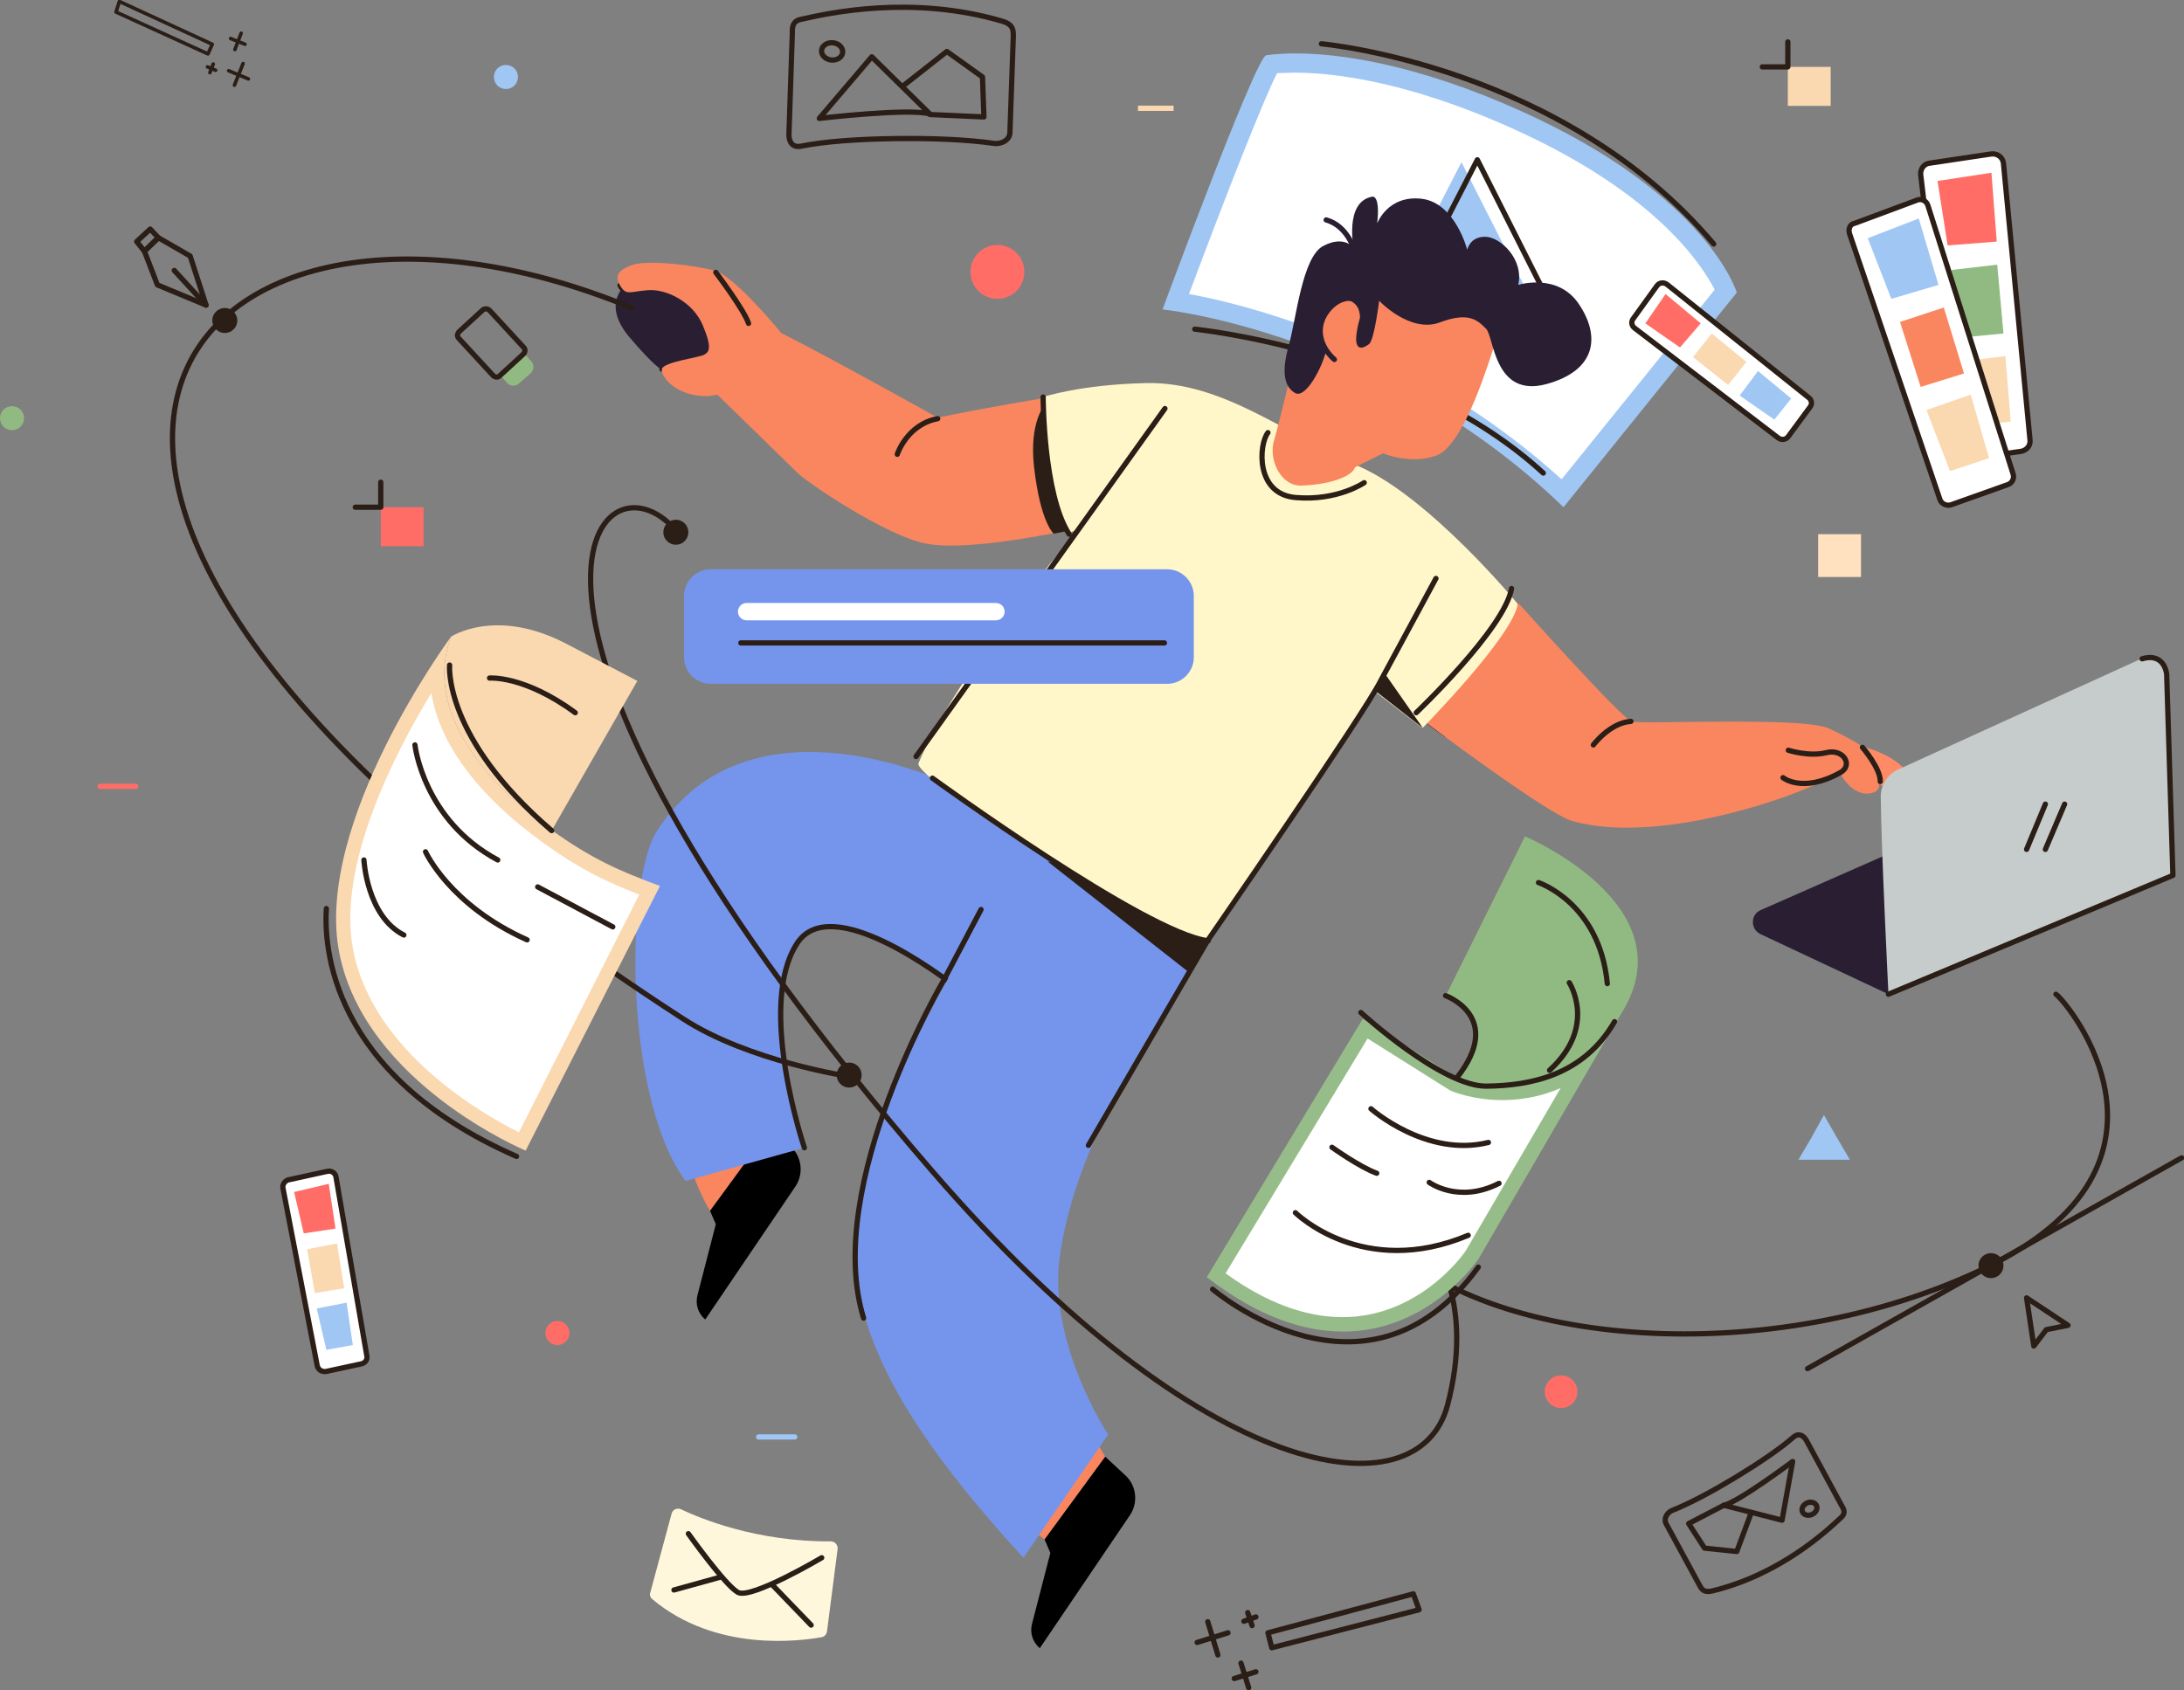 <svg width="416" height="322" viewBox="0 0 416 322" fill="none" xmlns="http://www.w3.org/2000/svg">
<rect x="0" y="0" width="416" height="322" fill="#808080" stroke="none"/>
<g clip-path="url(#clip0_607_682)">
<path d="M297.719 93.978C268.011 66.105 233.169 58.954 224 57.487C230.235 40.8 239.771 15.953 242.155 12.286C242.888 12.194 244.447 12.011 246.831 12.011C253.616 12.011 268.011 13.386 289.009 22.83C319.266 36.399 327.335 51.711 328.894 55.47L297.719 93.978Z" fill="white"/>
<path d="M246.739 13.845C253.341 13.845 267.553 15.22 288.092 24.48C315.415 36.766 324.218 50.519 326.602 55.195L297.444 91.319C279.839 75.366 260.951 66.472 247.839 61.888C238.579 58.587 231.06 56.845 226.476 56.02C233.352 37.591 240.779 18.704 243.255 13.936C244.08 13.936 245.272 13.845 246.739 13.845ZM246.739 10.177C243.072 10.177 241.146 10.544 241.146 10.544C239.037 11.277 221.433 58.954 221.433 58.954C221.433 58.954 263.243 63.171 297.811 96.637L330.819 55.745C330.819 55.745 325.318 37.133 289.559 21.088C268.745 11.736 254.166 10.177 246.739 10.177Z" fill="#A0C6F4"/>
<path d="M227.576 62.713C227.576 62.713 268.653 66.839 293.96 90.127" stroke="#2A1E17" stroke-miterlimit="10" stroke-linecap="round" stroke-linejoin="round"/>
<path d="M263.06 60.696L278.373 30.898L294.143 61.98L263.06 60.696Z" fill="#A0C6F4"/>
<path d="M266.086 60.237L281.398 30.44L297.077 61.521L266.086 60.237Z" stroke="#2A1E17" stroke-miterlimit="10" stroke-linecap="round" stroke-linejoin="round"/>
<path d="M251.691 8.343C251.691 8.343 297.719 12.469 326.418 46.485" stroke="#2A1E17" stroke-miterlimit="10" stroke-linecap="round" stroke-linejoin="round"/>
<path d="M275.163 140.371C272.596 138.537 270.946 137.253 270.946 137.253C271.679 136.337 282.774 124.509 289.192 114.974C289.192 115.066 276.264 141.196 275.163 140.371Z" fill="#2A1E17"/>
<path d="M118.097 54.37C119.289 56.387 119.84 55.562 123.415 55.286C126.991 55.011 132.034 57.579 133.868 61.98C135.702 66.38 135.06 67.022 134.143 67.572C133.226 68.122 126.35 68.948 126.074 70.323" stroke="#2A1E17" stroke-miterlimit="10" stroke-linecap="round" stroke-linejoin="round"/>
<path d="M210.522 277.532L207.312 272.123L196.034 291.01L198.969 293.302L210.522 277.532Z" fill="#F9865F"/>
<path d="M135.244 230.681C135.244 230.681 129.375 221.146 131.851 216.47L150.556 218.487L135.244 230.681Z" fill="#F9865F"/>
<path d="M135.244 230.681L136.344 233.248L132.86 246.726C132.401 248.468 132.951 250.21 134.327 251.402L151.473 226.097C153.123 223.713 152.756 220.412 150.648 218.487L146.797 214.911L135.244 230.681Z" fill="black"/>
<path d="M126.075 70.415C131.484 70.323 138.269 69.956 136.894 65.83C135.519 61.704 130.476 51.527 118.831 54.645C118.831 54.645 114.705 58.037 119.84 64.18C124.974 70.231 126.075 70.415 126.075 70.415Z" fill="#2A1E33"/>
<path d="M153.215 218.67C153.215 218.67 144.046 191.623 151.84 179.704C158.258 169.893 179.163 185.847 182.006 187.956L196.951 160.908C196.951 160.908 193.467 156.049 185.032 151.373C176.596 146.697 141.57 132.486 125.066 158.433C119.014 168.06 118.923 209.227 130.567 224.997L153.215 218.67Z" fill="#7595EC"/>
<path d="M153.215 218.67C153.215 218.67 144.046 191.623 151.839 179.704C158.258 169.893 179.163 185.847 182.006 187.956" stroke="#2A1E17" stroke-miterlimit="10" stroke-linecap="round" stroke-linejoin="round"/>
<path d="M196.951 161.092C190.166 168.243 169.994 203.084 165.41 219.77C159.358 242.05 161.65 260.571 194.934 296.786L211.072 273.315C211.072 273.315 199.702 256.078 201.811 239.85C204.837 216.378 221.524 193.64 230.052 179.245L196.951 161.092Z" fill="#7595EC"/>
<path d="M199.519 164.117L226.292 185.113L234.361 172.919L199.519 164.117Z" fill="#2A1E17"/>
<path d="M353.467 141.929C357.685 142.846 360.802 144.405 363.003 146.697C365.203 148.989 364.195 150.181 363.37 150.915C362.544 151.648 359.519 150.823 356.768 148.439C354.017 146.055 353.467 141.929 353.467 141.929Z" fill="#FF8A66"/>
<path d="M271.037 137.253C271.771 136.337 282.865 124.509 289.284 114.974C289.284 114.974 308.722 136.703 310.739 137.437C311.564 137.712 316.241 137.62 322.201 137.528C332.195 137.437 345.49 137.345 348.424 138.812C353.1 141.104 355.943 142.296 357.043 145.597C358.235 148.898 358.693 151.006 355.851 151.19C352.55 151.465 350.441 147.247 350.441 147.247C350.441 147.247 347.782 148.897 340.905 151.465C340.905 151.465 316.057 161.092 299.461 156.416C294.877 155.224 271.037 137.253 271.037 137.253Z" fill="#F9865F"/>
<path d="M120.298 50.519C118.189 51.344 116.905 52.261 118.097 54.37C119.289 56.387 119.84 55.562 123.415 55.286C126.991 55.011 132.034 57.579 133.868 61.98C135.702 66.38 135.06 67.022 134.143 67.572C133.226 68.122 126.35 68.948 126.074 70.323C125.799 71.698 128.825 75.732 135.152 75.457L136.619 75.182C136.619 75.182 149.914 88.11 151.84 90.035C153.765 91.961 167.885 101.496 175.679 103.421C181.547 104.888 193.559 102.963 200.711 101.588C204.195 100.946 206.579 100.304 206.579 100.304C206.579 100.304 201.169 90.585 200.069 75.641C200.069 75.641 187.14 77.749 178.613 79.583C178.613 79.583 158.625 68.397 148.814 63.447C148.814 63.447 140.287 52.994 136.344 51.619C132.401 50.519 123.232 49.419 120.298 50.519Z" fill="#F9865F"/>
<path d="M200.711 101.679C204.195 101.038 206.579 100.396 206.579 100.396C206.579 100.396 200.069 92.144 198.968 77.199C198.968 77.199 196.034 80.408 196.951 88.843C198.143 99.571 200.711 101.679 200.711 101.679Z" fill="#2A1E17"/>
<path d="M198.693 75.641C198.693 75.641 198.877 93.886 203.736 101.496L205.479 100.763C205.479 100.763 182.372 127.718 174.946 145.413C173.754 148.256 222.808 179.704 230.052 179.245C230.052 179.245 253.983 142.755 262.143 131.936L270.946 138.72C270.946 138.72 288.183 121.208 289.1 115.065C289.1 115.065 272.413 94.803 258.842 88.843C245.18 82.884 232.986 72.707 218.407 72.982C205.754 73.257 198.693 75.641 198.693 75.641Z" fill="#FFF7C9"/>
<path d="M271.037 138.72L262.235 131.844L263.61 128.085L271.037 138.72Z" fill="#2A1E17"/>
<path d="M284.424 66.472C282.865 71.24 278.464 85.084 273.513 86.826C268.562 88.568 263.427 86.368 263.427 86.368L258.109 89.027C257.559 90.769 253.341 92.327 247.931 92.511C243.989 92.694 241.513 87.56 242.705 83.801C243.255 82.059 245.272 73.715 245.272 73.715C245.272 73.715 249.582 57.945 253.524 54.736C257.467 51.527 261.135 48.227 271.679 52.536C287.633 59.137 284.424 66.472 284.424 66.472Z" fill="#F9865F"/>
<path d="M252.516 67.114C251.782 70.048 248.756 75.916 246.739 74.907C244.722 73.807 243.989 71.148 245.456 65.922C246.923 60.696 248.023 48.96 252.057 46.851C256.092 44.743 257.834 47.218 257.834 47.218C257.834 47.218 256.092 38.6 261.226 37.499C261.226 37.499 262.968 36.674 262.327 42.542C262.327 42.542 264.344 37.133 270.762 37.866C277.18 38.6 279.473 47.585 279.473 47.585C279.473 47.585 279.931 45.109 282.865 45.109C285.799 45.109 290.292 49.419 289.192 54.278C289.192 54.278 296.711 51.894 300.745 57.945C304.779 63.905 304.229 70.506 294.602 73.165C284.516 75.916 284.607 64.088 283.049 62.621C281.49 61.063 279.84 59.321 274.246 61.429C268.562 63.538 262.693 57.303 262.693 57.303C262.693 57.303 261.776 64.822 260.768 65.555C259.851 66.289 257.925 67.206 258.384 63.63C258.842 60.146 259.484 60.421 259.117 59.504C258.751 58.587 257.192 55.562 253.799 58.22C250.223 61.154 252.516 67.114 252.516 67.114Z" fill="#2A1E33"/>
<path d="M254.166 68.489C251.966 66.564 250.407 63.263 252.332 59.962C254.35 56.662 257.559 56.203 258.567 57.487C259.576 58.77 259.943 60.879 259.026 63.355" stroke="#2A1E33" stroke-miterlimit="10" stroke-linecap="round" stroke-linejoin="round"/>
<path d="M198.968 293.302L200.069 295.87L196.585 309.347C196.126 311.089 196.676 312.831 198.052 314.023L215.198 288.718C216.848 286.334 216.481 283.034 214.373 281.108L210.522 277.532L198.968 293.302Z" fill="black"/>
<path d="M257.834 47.31C257.834 47.31 256.55 43.001 252.607 41.9" stroke="#2A1E33" stroke-miterlimit="10" stroke-linecap="round" stroke-linejoin="round"/>
<path d="M174.487 144.13L221.891 77.841" stroke="#2A1E17" stroke-miterlimit="10" stroke-linecap="round" stroke-linejoin="round"/>
<path d="M241.513 82.425C239.771 84.626 239.037 94.253 246.923 94.803C254.808 95.445 259.851 91.961 259.851 91.961" stroke="#2A1E17" stroke-miterlimit="10" stroke-linecap="round" stroke-linejoin="round"/>
<path d="M136.344 51.894C136.344 51.894 141.754 59.045 142.579 61.613" stroke="#2A1E17" stroke-miterlimit="10" stroke-linecap="round" stroke-linejoin="round"/>
<path d="M339.622 148.164C339.622 148.164 343.289 151.19 350.441 147.247C353.1 145.872 351.175 142.571 347.874 143.396C344.573 144.221 340.63 142.938 340.63 142.938" stroke="#2A1E17" stroke-miterlimit="10" stroke-linecap="round" stroke-linejoin="round"/>
<path d="M354.751 142.388C354.751 142.388 358.235 146.422 358.143 148.897" stroke="#2A1E17" stroke-miterlimit="10" stroke-linecap="round" stroke-linejoin="round"/>
<path d="M303.496 141.929C303.496 141.929 306.613 137.712 310.648 137.437" stroke="#2A1E17" stroke-miterlimit="10" stroke-linecap="round" stroke-linejoin="round"/>
<path d="M170.911 86.551C170.911 86.551 172.745 80.867 178.613 79.766" stroke="#2A1E17" stroke-miterlimit="10" stroke-linecap="round" stroke-linejoin="round"/>
<path d="M186.865 173.286L179.805 186.672C179.805 186.672 156.699 225.822 164.493 251.127" stroke="#2A1E17" stroke-miterlimit="10" stroke-linecap="round" stroke-linejoin="round"/>
<path d="M207.312 218.212L230.052 179.154C230.052 179.154 259.943 135.878 262.969 129.735L273.513 110.206" stroke="#2A1E17" stroke-miterlimit="10" stroke-linecap="round" stroke-linejoin="round"/>
<path d="M177.605 148.256C177.605 148.256 218.132 177.778 230.143 179.245" stroke="#2A1E17" stroke-miterlimit="10" stroke-linecap="round" stroke-linejoin="round"/>
<path d="M198.693 75.641C198.693 75.641 198.693 94.161 203.645 101.771" stroke="#2A1E17" stroke-miterlimit="10" stroke-linecap="round" stroke-linejoin="round"/>
<path d="M287.908 112.132C286.625 119.741 269.754 135.786 269.754 135.786" stroke="#2A1E17" stroke-miterlimit="10" stroke-linecap="round" stroke-linejoin="round"/>
<path d="M161.742 207.21C163.059 207.21 164.126 206.142 164.126 204.826C164.126 203.509 163.059 202.442 161.742 202.442C160.425 202.442 159.358 203.509 159.358 204.826C159.358 206.142 160.425 207.21 161.742 207.21Z" fill="#2A1E17"/>
<path d="M387.392 256.445L386.017 247.276L393.902 252.502L389.776 253.327L387.392 256.445Z" stroke="#2A1E17" stroke-miterlimit="10" stroke-linecap="round" stroke-linejoin="round"/>
<path d="M127.175 99.479C112.321 86.368 87.748 119.1 177.605 223.163C229.501 283.217 270.212 288.626 275.713 267.722C285.616 230.223 249.857 220.779 263.152 235.449C282.499 256.811 337.513 261.304 378.498 241.408C418.934 221.788 394.086 191.256 391.61 189.423" stroke="#2A1E17" stroke-miterlimit="10" stroke-linecap="round" stroke-linejoin="round"/>
<path d="M379.232 243.517C380.549 243.517 381.616 242.45 381.616 241.133C381.616 239.817 380.549 238.749 379.232 238.749C377.915 238.749 376.848 239.817 376.848 241.133C376.848 242.45 377.915 243.517 379.232 243.517Z" fill="#2A1E17"/>
<path d="M344.298 260.754L415.542 220.596" stroke="#2A1E17" stroke-miterlimit="10" stroke-linecap="round" stroke-linejoin="round"/>
<path d="M128.733 103.788C130.05 103.788 131.117 102.721 131.117 101.404C131.117 100.088 130.05 99.02 128.733 99.02C127.417 99.02 126.349 100.088 126.349 101.404C126.349 102.721 127.417 103.788 128.733 103.788Z" fill="#2A1E17"/>
<path d="M189.983 56.937C192.819 56.937 195.117 54.638 195.117 51.802C195.117 48.967 192.819 46.668 189.983 46.668C187.147 46.668 184.848 48.967 184.848 51.802C184.848 54.638 187.147 56.937 189.983 56.937Z" fill="#FF6D66"/>
<path d="M96.367 12.378C95.083 12.378 94.075 13.386 94.075 14.67C94.075 15.953 95.083 16.962 96.367 16.962C97.65 16.962 98.659 15.953 98.659 14.67C98.659 13.386 97.65 12.378 96.367 12.378Z" fill="#A0C6F4"/>
<path d="M359.702 189.423L335.312 177.962C333.387 177.045 333.387 174.203 335.404 173.378L380.791 153.39C381.433 153.115 382.166 153.115 382.808 153.39L413.983 166.776L359.702 189.423Z" fill="#2A1E33"/>
<path d="M358.235 151.74C358.327 161.825 359.702 189.331 359.702 189.331L413.891 166.685L412.699 128.36C412.607 125.976 410.223 124.509 408.023 125.426L361.352 146.697C359.427 147.706 358.235 149.631 358.235 151.74Z" fill="#C6CBCB"/>
<path d="M359.702 189.423L413.891 166.776L412.699 128.452C412.699 128.452 412.332 124.234 408.023 125.518" stroke="#2A1E17" stroke-miterlimit="10" stroke-linecap="round" stroke-linejoin="round"/>
<path d="M386.017 161.825L389.593 153.207" stroke="#2A1E17" stroke-miterlimit="10" stroke-linecap="round" stroke-linejoin="round"/>
<path d="M389.593 161.825L393.261 153.207" stroke="#2A1E17" stroke-miterlimit="10" stroke-linecap="round" stroke-linejoin="round"/>
<path d="M106.178 256.261C107.444 256.261 108.47 255.235 108.47 253.969C108.47 252.703 107.444 251.677 106.178 251.677C104.912 251.677 103.885 252.703 103.885 253.969C103.885 255.235 104.912 256.261 106.178 256.261Z" fill="#FF6D66"/>
<path d="M297.352 268.272C299.074 268.272 300.47 266.877 300.47 265.155C300.47 263.433 299.074 262.038 297.352 262.038C295.631 262.038 294.235 263.433 294.235 265.155C294.235 266.877 295.631 268.272 297.352 268.272Z" fill="#FF6D66"/>
<path d="M129.65 287.526C133.318 289.268 144.046 293.761 158.258 293.669C158.991 293.669 159.633 294.311 159.542 295.136L157.524 310.814C157.433 311.365 157.066 311.823 156.516 311.915C152.481 312.648 136.344 314.849 124.241 304.671C123.874 304.396 123.691 303.846 123.874 303.388L127.908 288.443C128.092 287.618 128.917 287.251 129.65 287.526Z" fill="#FFF7DC"/>
<path d="M131.117 292.202C131.117 292.202 138.086 302.013 140.562 303.388C143.037 304.763 156.516 296.786 156.516 296.786" stroke="#2A1E17" stroke-miterlimit="10" stroke-linecap="round" stroke-linejoin="round"/>
<path d="M147.163 302.013L154.499 309.622" stroke="#2A1E17" stroke-miterlimit="10" stroke-linecap="round" stroke-linejoin="round"/>
<path d="M136.986 300.546L128.367 302.929" stroke="#2A1E17" stroke-miterlimit="10" stroke-linecap="round" stroke-linejoin="round"/>
<path d="M354.476 101.771H346.315V109.931H354.476V101.771Z" fill="#FFE1C0"/>
<path d="M347.415 212.436L349.891 216.745L352.367 220.962H347.415H342.556L345.032 216.745L347.415 212.436Z" fill="#A0C6F4"/>
<path d="M150.281 25.397L150.923 6.235C150.831 4.401 151.564 3.851 152.665 3.667C157.891 2.475 173.754 -1.009 190.9 4.034C193.1 4.676 193.009 5.868 193.009 6.968L192.367 25.213C192.367 26.589 190.9 27.506 189.341 27.322C184.298 26.589 177.513 26.314 170.544 26.405C163.392 26.497 156.974 26.956 152.481 27.872C150.831 28.148 150.189 26.864 150.281 25.397Z" stroke="#2A1E17" stroke-miterlimit="10" stroke-linecap="round" stroke-linejoin="round"/>
<path d="M156.057 22.555L166.052 10.819L177.146 21.73C173.387 20.538 156.057 22.555 156.057 22.555Z" stroke="#2A1E17" stroke-miterlimit="10" stroke-linecap="round" stroke-linejoin="round"/>
<path d="M172.195 16.228L180.355 9.81L187.14 14.67L187.415 22.28L177.146 21.821" stroke="#2A1E17" stroke-miterlimit="10" stroke-linecap="round" stroke-linejoin="round"/>
<path d="M160.508 9.995C160.6 9.088 159.776 8.262 158.667 8.15C157.559 8.038 156.586 8.682 156.494 9.589C156.403 10.496 157.227 11.322 158.335 11.434C159.444 11.546 160.417 10.902 160.508 9.995Z" stroke="#2A1E17" stroke-miterlimit="10" stroke-linecap="round" stroke-linejoin="round"/>
<path d="M344.115 274.507L350.808 286.884C351.541 287.985 351.266 288.626 350.625 289.177C347.782 291.835 338.98 299.995 326.143 303.113C324.493 303.479 324.126 302.746 323.759 302.104L317.341 290.277C316.882 289.452 317.433 288.26 318.441 287.801C321.925 286.426 326.327 284.042 330.728 281.383C335.221 278.633 339.163 275.974 341.639 273.773C342.648 272.948 343.564 273.498 344.115 274.507Z" stroke="#2A1E17" stroke-miterlimit="10" stroke-linecap="round" stroke-linejoin="round"/>
<path d="M341.456 278.449L339.438 289.635L328.344 286.793C331.186 286.151 341.456 278.449 341.456 278.449Z" stroke="#2A1E17" stroke-miterlimit="10" stroke-linecap="round" stroke-linejoin="round"/>
<path d="M333.478 288.443L330.819 295.595L324.676 294.953L321.65 290.277L328.344 286.793" stroke="#2A1E17" stroke-miterlimit="10" stroke-linecap="round" stroke-linejoin="round"/>
<path d="M345.16 288.532C345.897 288.195 346.273 287.437 345.999 286.838C345.725 286.239 344.906 286.027 344.169 286.364C343.432 286.7 343.057 287.459 343.33 288.058C343.604 288.656 344.423 288.869 345.16 288.532Z" stroke="#2A1E17" stroke-miterlimit="10" stroke-linecap="round" stroke-linejoin="round"/>
<path d="M311.381 62.53L338.705 83.434C339.347 83.892 340.172 83.801 340.63 83.159L344.756 77.566C345.215 77.016 345.123 76.191 344.481 75.732L317.524 54.186C316.882 53.728 316.057 53.819 315.599 54.461L311.106 60.696C310.648 61.246 310.739 62.071 311.381 62.53Z" fill="white" stroke="#2A1E17" stroke-miterlimit="10" stroke-linecap="round" stroke-linejoin="round"/>
<path d="M313.398 61.613L320 66.197L323.943 61.613L317.249 56.02L313.398 61.613Z" fill="#FF6D66"/>
<path d="M322.476 68.031L329.169 73.349L332.653 68.948L326.052 63.538L322.476 68.031Z" fill="#FAD8B0"/>
<path d="M331.37 75.366L337.971 79.95L341.181 75.916L334.854 70.69L331.37 75.366Z" fill="#A0C6F4"/>
<path d="M365.845 33.282L372.08 85.634C372.172 86.826 373.272 87.56 374.372 87.468L384.917 86.001C386.017 85.818 386.842 84.901 386.659 83.709L381.616 31.173C381.524 29.981 380.424 29.156 379.232 29.339L367.587 31.081C366.487 31.173 365.754 32.182 365.845 33.282Z" fill="white" stroke="#2A1E17" stroke-miterlimit="10" stroke-linecap="round" stroke-linejoin="round"/>
<path d="M369.054 34.474L370.98 46.76L380.332 46.026L379.324 32.915L369.054 34.474Z" fill="#FF6D66"/>
<path d="M371.713 51.436L372.997 64.363L381.616 63.538L380.424 50.427L371.713 51.436Z" fill="#91BA83"/>
<path d="M373.18 68.948L375.106 81.142L382.991 80.317L381.983 67.847L373.18 68.948Z" fill="#FAD8B0"/>
<path d="M352.275 44.468L369.513 95.17C369.788 95.995 370.797 96.453 371.622 96.178L382.441 92.328C383.266 92.052 383.725 91.136 383.45 90.31L367.221 39.15C366.946 38.233 365.937 37.775 365.112 38.141L353.284 42.542C352.458 42.634 352 43.551 352.275 44.468Z" fill="white" stroke="#2A1E17" stroke-miterlimit="10" stroke-linecap="round" stroke-linejoin="round"/>
<path d="M355.759 45.384L360.252 56.937L369.238 54.278L365.478 41.625L355.759 45.384Z" fill="#A0C6F4"/>
<path d="M361.903 61.338L365.845 73.715L374.097 71.148L370.246 58.587L361.903 61.338Z" fill="#F9865F"/>
<path d="M366.946 78.116L371.438 89.76L378.865 87.285L375.381 75.182L366.946 78.116Z" fill="#FAD8B0"/>
<path d="M222.35 130.285H135.335C132.585 130.285 130.292 127.993 130.292 125.243V113.507C130.292 110.756 132.585 108.464 135.335 108.464H222.35C225.1 108.464 227.393 110.756 227.393 113.507V125.243C227.393 127.993 225.1 130.285 222.35 130.285Z" fill="#7595EC"/>
<path d="M189.708 118.183H142.212C141.295 118.183 140.562 117.449 140.562 116.532C140.562 115.616 141.295 114.882 142.212 114.882H189.708C190.625 114.882 191.358 115.616 191.358 116.532C191.358 117.449 190.625 118.183 189.708 118.183Z" fill="white"/>
<path d="M141.112 122.492H221.799" stroke="#2A1E17" stroke-miterlimit="10" stroke-linecap="round" stroke-linejoin="round"/>
<path d="M101.226 68.856L99.851 67.389L95.266 71.515L96.642 72.982C97.192 73.624 98.201 73.624 98.842 73.073L101.135 71.056C101.685 70.506 101.777 69.498 101.226 68.856Z" fill="#91BA83"/>
<path d="M93.249 59.137L99.759 66.197C100.126 66.564 100.034 67.114 99.668 67.481L95.175 71.606C94.808 71.973 94.258 71.882 93.891 71.515L87.381 64.455C87.014 64.088 87.106 63.538 87.473 63.171L91.966 59.046C92.332 58.77 92.882 58.77 93.249 59.137Z" stroke="#2A1E17" stroke-miterlimit="10" stroke-linecap="round" stroke-linejoin="round"/>
<path d="M80.688 96.637H72.527V104.063H80.688V96.637Z" fill="#FF6D66"/>
<path d="M72.527 91.869V96.637H67.668" stroke="#2A1E17" stroke-miterlimit="10" stroke-linecap="round" stroke-linejoin="round"/>
<path d="M348.699 12.744H340.539V20.171H348.699V12.744Z" fill="#FAD8B0"/>
<path d="M340.539 7.977V12.744H335.679" stroke="#2A1E17" stroke-miterlimit="10" stroke-linecap="round" stroke-linejoin="round"/>
<path d="M120.39 58.679C36.034 23.747 -28.883 91.044 130.109 194.099C142.67 202.259 161.834 205.101 161.834 205.101" stroke="#2A1E17" stroke-miterlimit="10" stroke-linecap="round" stroke-linejoin="round"/>
<path d="M42.819 63.447C44.136 63.447 45.203 62.379 45.203 61.063C45.203 59.746 44.136 58.679 42.819 58.679C41.503 58.679 40.435 59.746 40.435 61.063C40.435 62.379 41.503 63.447 42.819 63.447Z" fill="#2A1E17"/>
<path d="M27.507 47.86L30.166 45.293L36.218 48.777L39.244 58.129L29.983 54.278L27.507 47.86Z" stroke="#2A1E17" stroke-miterlimit="10" stroke-linecap="round" stroke-linejoin="round"/>
<path d="M30.166 45.293L27.507 47.86L26.04 46.026L28.608 43.642L30.166 45.293Z" stroke="#2A1E17" stroke-miterlimit="10" stroke-linecap="round" stroke-linejoin="round"/>
<path d="M39.244 58.129L33.192 51.527" stroke="#2A1E17" stroke-miterlimit="10" stroke-linecap="round" stroke-linejoin="round"/>
<path d="M53.914 226.464L60.424 260.204C60.607 260.937 61.249 261.396 62.075 261.304L68.86 259.837C69.593 259.654 70.052 259.012 69.868 258.278L64 224.263C63.908 223.53 63.175 222.979 62.35 223.163L54.831 224.813C54.189 225.088 53.731 225.73 53.914 226.464Z" fill="white" stroke="#2A1E17" stroke-miterlimit="10" stroke-linecap="round" stroke-linejoin="round"/>
<path d="M56.023 227.105L57.857 234.99L63.908 234.073L62.625 225.547L56.023 227.105Z" fill="#FF6D66"/>
<path d="M58.498 238.016L59.966 246.359L65.559 245.442L64.183 236.916L58.498 238.016Z" fill="#FAD8B0"/>
<path d="M60.332 249.293L62.166 257.178L67.209 256.261L66.017 248.193L60.332 249.293Z" fill="#A0C6F4"/>
<path d="M241.513 311.089L269.204 303.663L270.304 306.688L242.246 313.932L241.513 311.089Z" stroke="#2A1E17" stroke-miterlimit="10" stroke-linecap="round" stroke-linejoin="round"/>
<path d="M237.662 307.239L238.487 309.714" stroke="#2A1E17" stroke-miterlimit="10" stroke-linecap="round" stroke-linejoin="round"/>
<path d="M236.928 308.889L239.221 308.064" stroke="#2A1E17" stroke-miterlimit="10" stroke-linecap="round" stroke-linejoin="round"/>
<path d="M236.378 316.866L237.845 321.542" stroke="#2A1E17" stroke-miterlimit="10" stroke-linecap="round" stroke-linejoin="round"/>
<path d="M235.095 319.8L239.221 318.516" stroke="#2A1E17" stroke-miterlimit="10" stroke-linecap="round" stroke-linejoin="round"/>
<path d="M230.052 308.981L231.977 315.307" stroke="#2A1E17" stroke-miterlimit="10" stroke-linecap="round" stroke-linejoin="round"/>
<path d="M228.034 312.923L233.903 311.089" stroke="#2A1E17" stroke-miterlimit="10" stroke-linecap="round" stroke-linejoin="round"/>
<path d="M39.61 10.269L22.097 2.292L22.739 0.275L40.435 8.435L39.61 10.269Z" stroke="#2A1E17" stroke-width="0.671" stroke-miterlimit="10" stroke-linecap="round" stroke-linejoin="round"/>
<path d="M39.977 13.845L40.619 12.194" stroke="#2A1E17" stroke-width="0.671" stroke-miterlimit="10" stroke-linecap="round" stroke-linejoin="round"/>
<path d="M41.077 13.386L39.519 12.744" stroke="#2A1E17" stroke-width="0.671" stroke-miterlimit="10" stroke-linecap="round" stroke-linejoin="round"/>
<path d="M44.745 9.444L45.937 6.326" stroke="#2A1E17" stroke-width="0.671" stroke-miterlimit="10" stroke-linecap="round" stroke-linejoin="round"/>
<path d="M46.67 8.435L43.92 7.335" stroke="#2A1E17" stroke-width="0.671" stroke-miterlimit="10" stroke-linecap="round" stroke-linejoin="round"/>
<path d="M44.653 16.228L46.304 12.102" stroke="#2A1E17" stroke-width="0.671" stroke-miterlimit="10" stroke-linecap="round" stroke-linejoin="round"/>
<path d="M47.312 15.037L43.553 13.478" stroke="#2A1E17" stroke-width="0.671" stroke-miterlimit="10" stroke-linecap="round" stroke-linejoin="round"/>
<path d="M105.077 158.249C92.699 149.356 80.596 135.511 85.914 121.3C85.914 121.3 94.441 115.616 107.92 122.675C121.398 129.735 121.398 129.735 121.398 129.735L105.077 158.249Z" fill="#FAD8B0"/>
<path d="M99.484 217.478C93.891 214.819 70.143 202.534 65.926 181.354C62.258 163.109 76.195 138.537 83.255 127.626C82.797 142.021 97.284 154.215 104.252 159.258C111.312 164.392 116.539 166.868 123.691 169.527L99.484 217.478Z" fill="white"/>
<path d="M82.155 132.027C83.713 141.654 90.957 151.556 103.427 160.542C110.12 165.401 115.163 167.876 121.765 170.444L98.843 215.736C91.874 212.252 71.152 200.425 67.301 181.171C64.092 165.126 75.003 143.855 82.155 132.027ZM85.914 121.3C85.914 121.3 59.691 156.782 64.642 181.629C69.593 206.476 100.126 219.22 100.126 219.22L125.708 168.793C117.731 165.859 112.504 163.476 105.077 158.158C92.699 149.356 80.596 135.511 85.914 121.3Z" fill="#FAD8B0"/>
<path d="M79.037 141.929C79.037 141.929 80.596 156.232 94.808 163.842" stroke="#2A1E17" stroke-miterlimit="10" stroke-linecap="round" stroke-linejoin="round"/>
<path d="M102.418 168.977L116.722 176.587" stroke="#2A1E17" stroke-miterlimit="10" stroke-linecap="round" stroke-linejoin="round"/>
<path d="M81.054 162.284C81.054 162.284 85.639 172.461 100.401 179.062" stroke="#2A1E17" stroke-miterlimit="10" stroke-linecap="round" stroke-linejoin="round"/>
<path d="M69.318 163.842C69.318 163.842 69.868 174.569 76.928 178.145" stroke="#2A1E17" stroke-miterlimit="10" stroke-linecap="round" stroke-linejoin="round"/>
<path d="M85.639 126.71C85.639 126.71 84.355 140.462 105.077 158.249" stroke="#2A1E17" stroke-miterlimit="10" stroke-linecap="round" stroke-linejoin="round"/>
<path d="M93.249 129.185C93.249 129.185 99.851 128.635 109.57 135.786" stroke="#2A1E17" stroke-miterlimit="10" stroke-linecap="round" stroke-linejoin="round"/>
<path d="M62.166 173.102C61.708 179.887 62.625 204.642 98.384 220.321" stroke="#2A1E17" stroke-miterlimit="10" stroke-linecap="round" stroke-linejoin="round"/>
<path d="M290.476 159.35L275.347 189.789C275.347 189.789 285.616 193.548 277.547 205.376C277.547 205.376 296.527 213.261 308.997 192.815C321.467 172.369 290.476 159.35 290.476 159.35Z" fill="#91BA83"/>
<path d="M255.725 252.227C248.023 252.227 239.954 249.11 231.61 242.875L259.943 195.841L276.814 206.476H276.905C277.089 206.568 280.848 208.035 286.166 208.035C290.476 208.035 295.794 207.026 301.02 203.359L280.298 238.841C280.298 239.025 271.404 252.227 255.725 252.227Z" fill="white"/>
<path d="M260.493 197.858L276.08 207.668L276.264 207.76L276.447 207.851C276.63 207.943 280.573 209.593 286.166 209.593C289.375 209.593 293.318 209.043 297.261 207.301L279.198 238.291C278.648 239.116 270.212 250.944 255.725 250.944C248.665 250.944 241.146 248.193 233.444 242.6L260.493 197.858ZM308.997 192.723C301.937 204.276 292.86 206.843 286.258 206.843C281.123 206.843 277.547 205.376 277.547 205.376L259.576 194.099L229.868 243.334C239.862 251.035 248.481 253.694 255.817 253.694C272.413 253.694 281.673 239.758 281.673 239.758L308.997 192.723Z" fill="#96BD89"/>
<path d="M275.347 189.698C275.347 189.698 286.625 193.732 277.547 205.284" stroke="#2A1E17" stroke-miterlimit="10" stroke-linecap="round" stroke-linejoin="round"/>
<path d="M259.209 192.907C259.209 192.907 274.613 207.026 283.14 206.935C291.668 206.843 301.662 204.826 307.53 194.649" stroke="#2A1E17" stroke-miterlimit="10" stroke-linecap="round" stroke-linejoin="round"/>
<path d="M261.135 211.244C261.135 211.244 271.679 220.596 283.507 217.662" stroke="#2A1E17" stroke-miterlimit="10" stroke-linecap="round" stroke-linejoin="round"/>
<path d="M272.229 225.272C272.229 225.272 277.822 229.398 285.524 225.455" stroke="#2A1E17" stroke-miterlimit="10" stroke-linecap="round" stroke-linejoin="round"/>
<path d="M246.739 231.048C246.739 231.048 259.576 243.792 279.656 235.357" stroke="#2A1E17" stroke-miterlimit="10" stroke-linecap="round" stroke-linejoin="round"/>
<path d="M253.708 218.579C253.708 218.579 258.934 222.338 262.235 223.53" stroke="#2A1E17" stroke-miterlimit="10" stroke-linecap="round" stroke-linejoin="round"/>
<path d="M293.043 168.151C293.043 168.151 304.688 172.002 306.155 187.405" stroke="#2A1E17" stroke-miterlimit="10" stroke-linecap="round" stroke-linejoin="round"/>
<path d="M298.911 187.222C298.911 187.222 304.321 195.565 295.152 203.909" stroke="#2A1E17" stroke-miterlimit="10" stroke-linecap="round" stroke-linejoin="round"/>
<path d="M230.969 245.626C230.969 245.626 260.309 270.748 281.582 241.408" stroke="#2A1E17" stroke-miterlimit="10" stroke-linecap="round" stroke-linejoin="round"/>
<path d="M19.072 149.814H25.857" stroke="#FF6D66" stroke-miterlimit="10" stroke-linecap="round" stroke-linejoin="round"/>
<path d="M216.756 20.629H223.542" stroke="#FAD8B0" stroke-miterlimit="10"/>
<path d="M144.504 273.773H151.381" stroke="#A0C6F4" stroke-miterlimit="10" stroke-linecap="round" stroke-linejoin="round"/>
<path d="M2.292 81.967C3.558 81.967 4.585 80.941 4.585 79.675C4.585 78.409 3.558 77.383 2.292 77.383C1.026 77.383 0 78.409 0 79.675C0 80.941 1.026 81.967 2.292 81.967Z" fill="#91BA83"/>
</g>
<defs>
<clipPath id="clip0_607_682">
<rect width="416" height="322" fill="white"/>
</clipPath>
</defs>
</svg>
